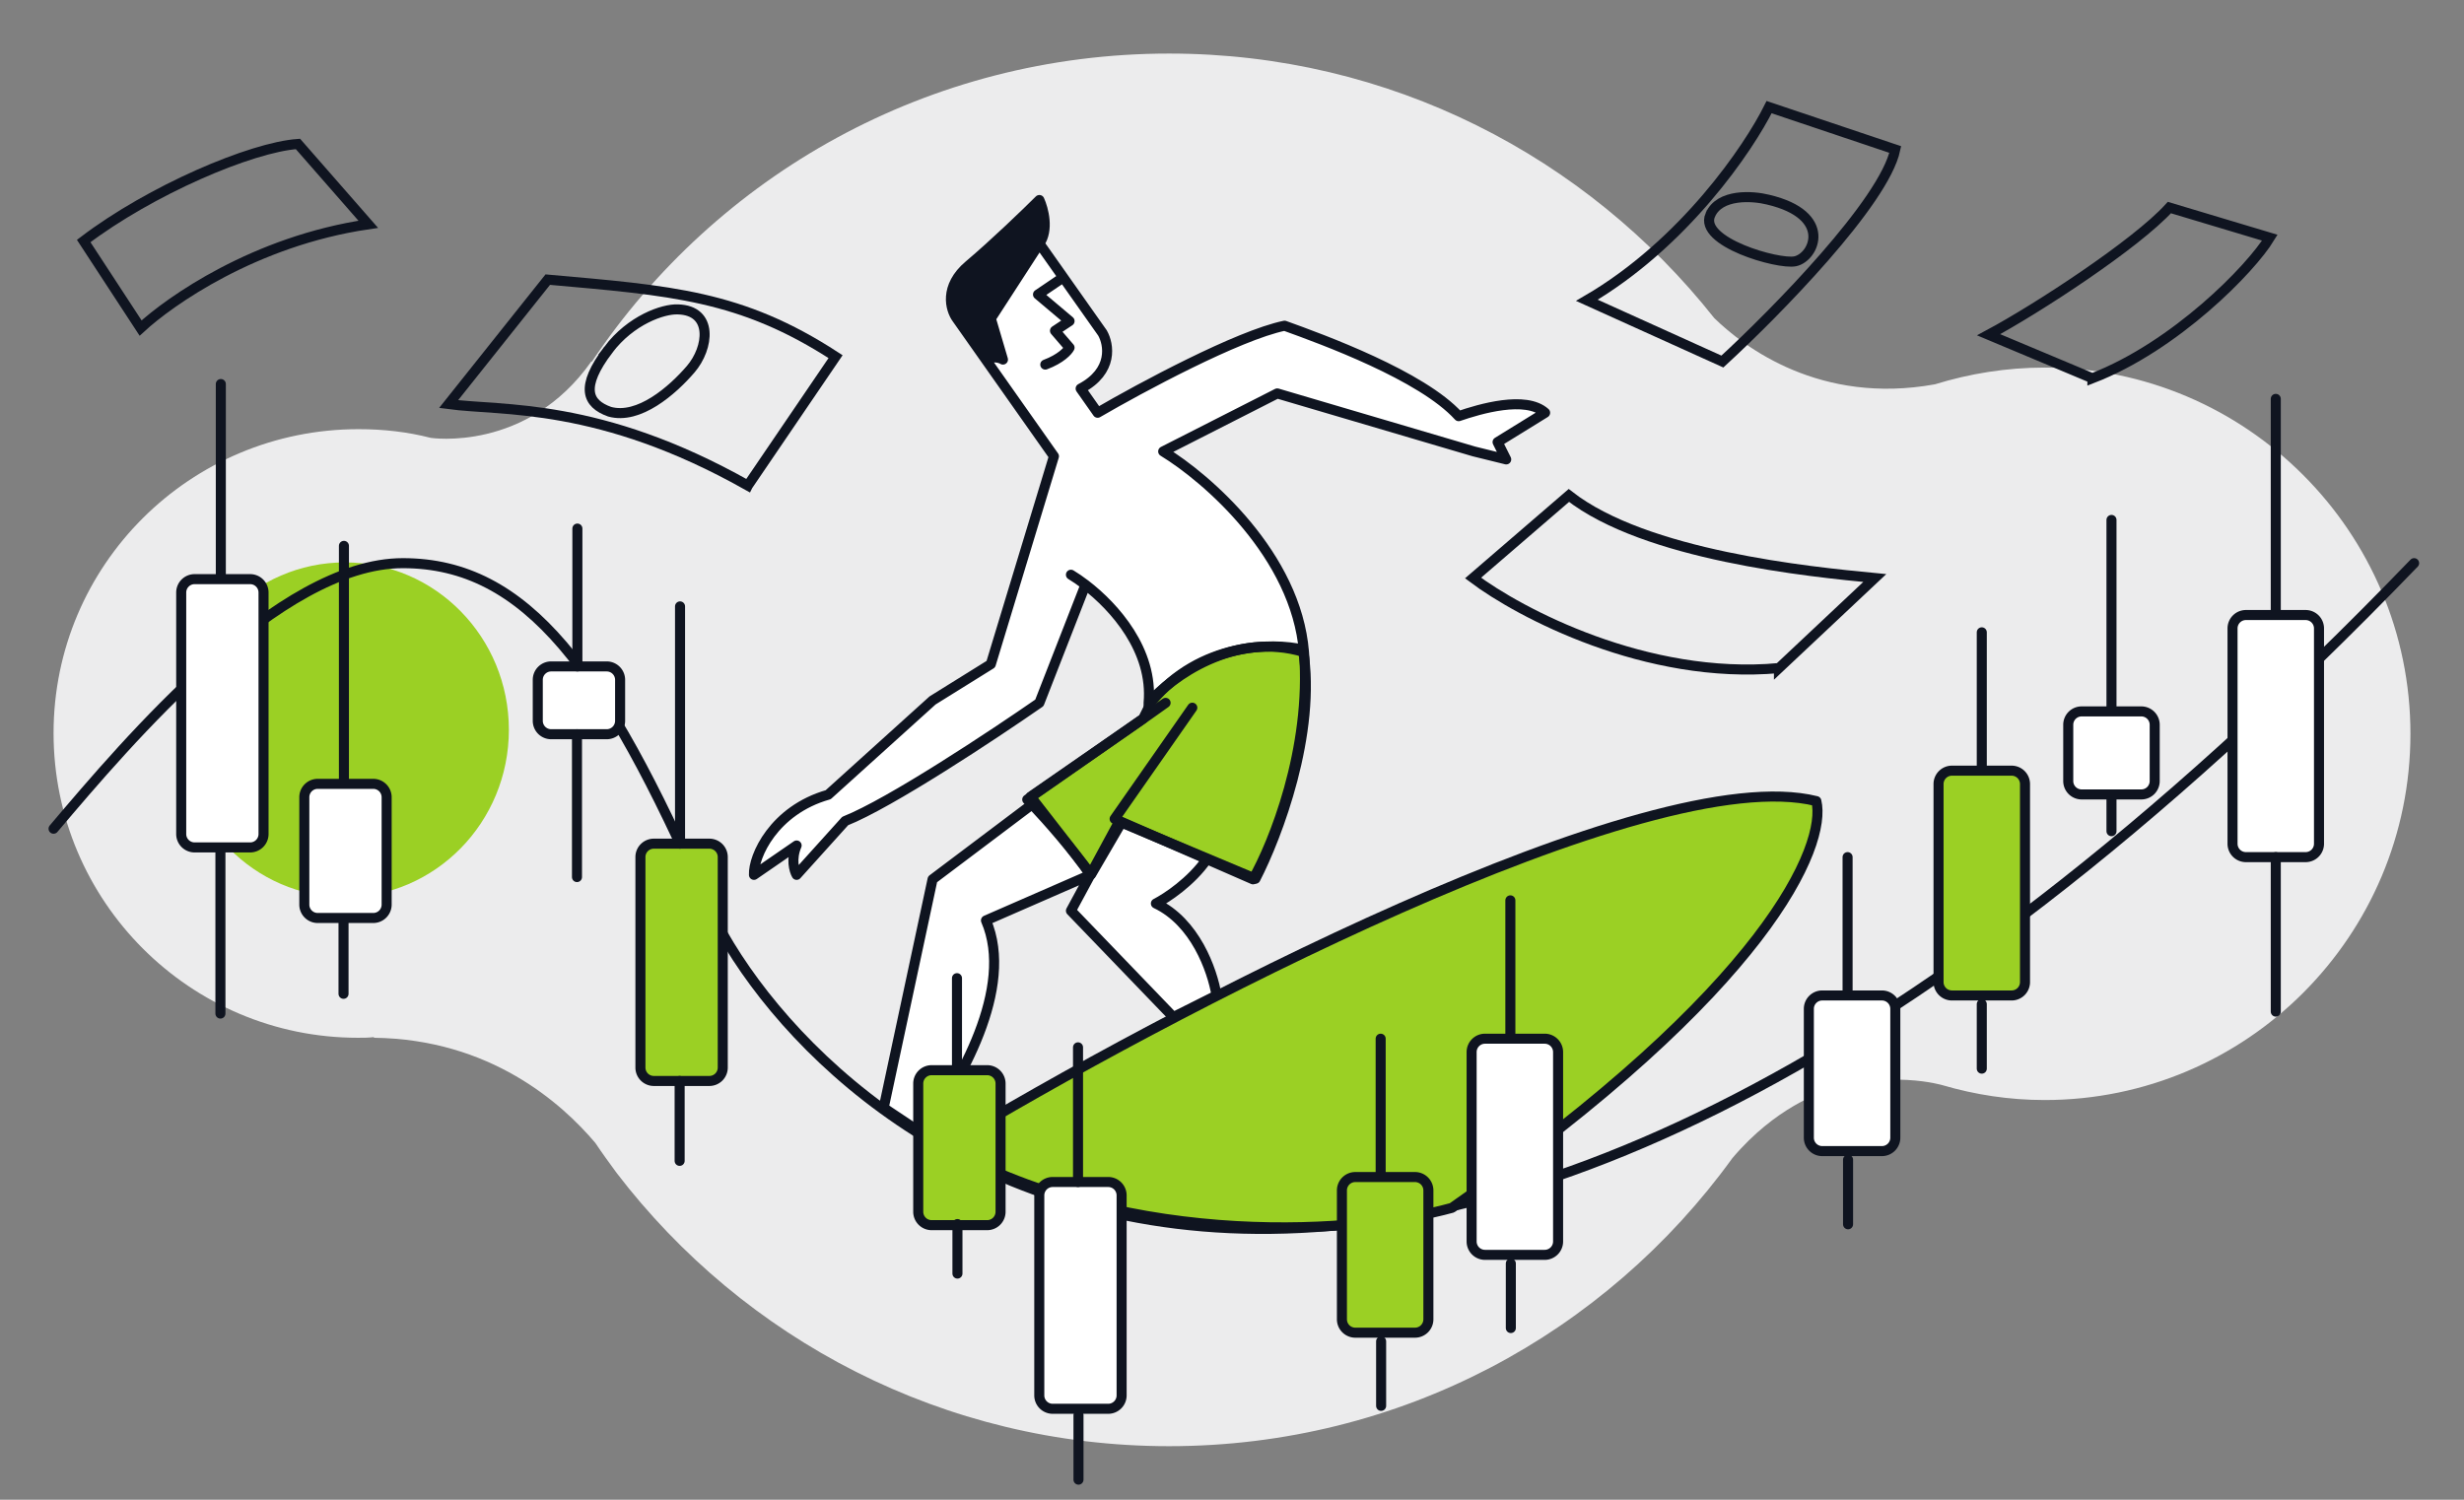<svg width="368" height="224" fill="none" xmlns="http://www.w3.org/2000/svg"><rect width="100%" height="100%" fill="#808080" stroke="none"/><path d="M305.362 54.9c-5.693 0-11.187.9-16.381 2.5-17.081 3.1-28.468-5.5-32.963-9.9C236.94 23.4 207.573 8 174.611 8c-35.959 0-67.623 18.2-86.202 46h-.1c-9.59 13.6-23.973 11.4-23.973 11.4-3.496-.9-7.092-1.3-10.788-1.3C28.377 64.1 8 84.4 8 109.5 8 134.6 28.377 155 53.448 155c.8 0 1.599 0 2.398-.1v.1c17.38.2 28.068 9.8 33.062 15.7.999 1.5 2.098 3 3.196 4.5C111.083 200 140.95 216 174.611 216c34.56 0 65.226-16.9 84.104-43 6.493-7.7 13.385-9.8 13.385-9.8 9.889-3.6 18.079-1.1 18.079-1.1 4.795 1.4 9.889 2.2 15.183 2.2 30.166 0 54.638-24.5 54.638-54.7 0-30.2-24.572-54.7-54.638-54.7z" fill="#ECECED"/><path d="M51.5 134c13.531 0 24.5-11.193 24.5-25S65.031 84 51.5 84 27 95.193 27 109s10.969 25 24.5 25z" fill="#9BD024"/><path d="M164.657 49.733c.967 1.685 1.668 5.705-3.263 8.305l2.538 3.61c6.405-3.73 20.955-11.554 27.916-12.998 5.68 2.046 20.493 7.443 26.003 13.509 3.142-1.083 10.014-3.11 12.914-.51l-7.102 4.384 1.291 2.583-4.827-1.19-29.367-8.666-17.039 8.665c6.526 3.972 19.867 15.526 21.027 29.97 1.161 14.442-4.592 28.644-7.613 33.94l-6.888-3.009c-2.321 3.37-6.043 5.817-7.614 6.619 5.831 2.76 8.414 9.863 9.059 13.737l-6.457 3.229-15.291-15.883 2.9-5.361-15.589 6.806c4.35 10.11-3.911 24.169-9.47 31.871l-5.811-3.874 7.304-34.135 14.865-11.194c-.398-.421-.433-.425-.725-.722l18.127-12.637v-1.805c.705-7.826-5.078-14.305-9.426-17.643l-6.888 17.643c-6.889 4.784-22.333 15.012-29.004 17.648l-7.251 8.042c-.363-.62-.87-2.365 0-4.387l-6.373 4.387c-.121-2.768 2.965-9.659 11.086-11.97l15.589-14.082 8.702-5.415 9.426-31.052-10.177-14.443-4.325-6.138c-.967-1.324-1.958-4.767 1.813-7.944 3.77-3.177 8.58-7.823 10.514-9.749.604 1.324 1.45 4.478 0 6.5l3.566 5.054 5.86 8.305z" fill="#fff"/><path d="m167.486 122.854-4.52 7.749-9.039-11.623 16.788-11.622 1.291-2.583c7.232-8.782 18.08-8.825 22.6-7.749 2.066 12.398-3.875 27.981-7.103 34.222l-20.017-8.394z" fill="#9BD024" stroke="#0F1420" stroke-width="1.5" stroke-linejoin="round"/><path d="M155.231 36.373c1.45-2.021.604-5.175 0-6.499-1.934 1.926-6.744 6.572-10.514 9.75-3.771 3.176-2.78 6.619-1.813 7.943l4.325 6.138m8.002-17.331-7.251 11.193 1.812 6.138c-.379-.24-1.423-.578-2.563 0m8.002-17.331 3.566 5.054m35.951 55.966c-1.16-14.443-14.501-25.997-21.027-29.969l17.039-8.665 29.367 8.665 4.827 1.191-1.291-2.583 7.102-4.385c-2.9-2.6-9.772-.572-12.914.511-5.51-6.066-20.323-11.463-26.003-13.51-6.961 1.445-21.511 9.268-27.916 13l-2.538-3.611c4.931-2.6 4.23-6.62 3.263-8.305l-5.86-8.304m35.951 55.965c1.161 14.443-4.592 28.645-7.613 33.941l-6.888-3.009m14.501-30.932c-10.441-3.177-19.819 3.731-23.203 7.583m6.526.722-11.601 16.609.725.317m0 0 13.052 5.701m-13.052-5.701-4.351 8.042m17.403-2.341c-2.321 3.37-6.043 5.817-7.614 6.619 5.831 2.76 8.414 9.863 9.059 13.737l-6.457 3.229-15.291-15.883 2.9-5.361m8.701-25.69v1.805m0-1.805c.705-7.826-5.078-14.305-9.426-17.643m9.426 19.448-18.127 12.637c.292.297.327.301.725.722m17.402-13.359 2.538-1.805m-11.239 25.69c-2.462-3.642-6.462-8.154-8.701-10.526m8.701 10.526-15.589 6.806c4.35 10.11-3.911 24.169-9.47 31.871l-5.811-3.874 7.304-34.135 14.865-11.194m5.801-34.301c.646.388 1.387.89 2.175 1.494m0 0-6.888 17.643c-6.889 4.784-22.333 15.012-29.004 17.648l-7.251 8.042c-.363-.62-.87-2.365 0-4.387l-6.373 4.387c-.121-2.768 2.965-9.659 11.086-11.97l15.589-14.082 8.702-5.415 9.426-31.052-10.177-14.443m11.568-12.276-3.771 2.553 4.713 3.972-2.176 1.444 2.176 2.527c-.242.482-1.305 1.661-3.626 2.528" stroke="#0F1420" stroke-width="1.5" stroke-linecap="round" stroke-linejoin="round"/><path d="M8 123.776c11.203-13.221 33.61-39.663 52.165-39.663s30.108 16.01 45.162 50.215c15.055 34.205 98.028 112.803 255.222-50.216" stroke="#0F1420" stroke-width="1.5" stroke-linecap="round" stroke-linejoin="round"/><path d="M271.274 119.653c-24.963-6.223-97.242 31.626-130.26 51.628 28.447 15.706 62.409 12.826 75.834 9.121 47.315-32.893 55.999-54.205 54.426-60.749z" fill="#9BD024" stroke="#0F1420" stroke-width="1.5" stroke-linejoin="round"/><path d="M37.36 86.5h-8.296a2 2 0 0 0-2 2v36.07a2 2 0 0 0 2 2h8.296a2 2 0 0 0 2-2V88.5a2 2 0 0 0-2-2z" fill="#fff" stroke="#0F1420" stroke-width="1.5" stroke-linecap="round" stroke-linejoin="round"/><path d="M32.98 57.359V86.29M32.92 126.794v24.591" stroke="#0F1420" stroke-width="1.5" stroke-linecap="round" stroke-linejoin="round"/><path d="M55.746 117.076H47.45a2 2 0 0 0-2 2v16.034a2 2 0 0 0 2 2h8.296a2 2 0 0 0 2-2v-16.034a2 2 0 0 0-2-2z" fill="#fff" stroke="#0F1420" stroke-width="1.5" stroke-linecap="round" stroke-linejoin="round"/><path d="M51.366 81.53v35.441M51.306 137.222v11.211" stroke="#0F1420" stroke-width="1.5" stroke-linecap="round" stroke-linejoin="round"/><path d="M147.435 159.842h-8.295a2 2 0 0 0-2 2v19.145a2 2 0 0 0 2 2h8.295a2 2 0 0 0 2-2v-19.145a2 2 0 0 0-2-2z" fill="#9BD024" stroke="#0F1420" stroke-width="1.5" stroke-linecap="round" stroke-linejoin="round"/><path d="M142.926 146.099v13.743M142.995 182.826v7.393" stroke="#0F1420" stroke-width="1.5" stroke-linecap="round" stroke-linejoin="round"/><path d="M165.514 176.542h-8.296a2 2 0 0 0-2 2v29.873a2 2 0 0 0 2 2h8.296a2 2 0 0 0 2-2v-29.873a2 2 0 0 0-2-2z" fill="#fff" stroke="#0F1420" stroke-width="1.5" stroke-linecap="round" stroke-linejoin="round"/><path d="M161.004 156.43v20.112M161.073 211.363V221" stroke="#0F1420" stroke-width="1.5" stroke-linecap="round" stroke-linejoin="round"/><path d="M211.331 175.802h-8.914a2 2 0 0 0-2 2v19.245a2 2 0 0 0 2 2h8.914a2 2 0 0 0 2-2v-19.245a2 2 0 0 0-2-2z" fill="#9BD024" stroke="#0F1420" stroke-width="1.5" stroke-linecap="round" stroke-linejoin="round"/><path d="M206.203 155.139v20.112M206.272 200.338v9.638" stroke="#0F1420" stroke-width="1.5" stroke-linecap="round" stroke-linejoin="round"/><path d="M230.702 155.139h-8.914a2 2 0 0 0-2 2v28.285a2 2 0 0 0 2 2h8.914a2 2 0 0 0 2-2v-28.285a2 2 0 0 0-2-2z" fill="#fff" stroke="#0F1420" stroke-width="1.5" stroke-linecap="round" stroke-linejoin="round"/><path d="M225.574 134.477v20.112M225.644 188.715v9.638" stroke="#0F1420" stroke-width="1.5" stroke-linecap="round" stroke-linejoin="round"/><path d="M281.066 148.682h-8.914a2 2 0 0 0-2 2v19.245a2 2 0 0 0 2 2h8.914a2 2 0 0 0 2-2v-19.245a2 2 0 0 0-2-2z" fill="#fff" stroke="#0F1420" stroke-width="1.5" stroke-linecap="round" stroke-linejoin="round"/><path d="M275.938 128.02v20.112M276.008 173.219v9.637" stroke="#0F1420" stroke-width="1.5" stroke-linecap="round" stroke-linejoin="round"/><path d="M300.437 115.106h-8.914a2 2 0 0 0-2 2v29.576a2 2 0 0 0 2 2h8.914a2 2 0 0 0 2-2v-29.576a2 2 0 0 0-2-2z" fill="#9BD024" stroke="#0F1420" stroke-width="1.5" stroke-linecap="round" stroke-linejoin="round"/><path d="M295.98 94.444v20.112M295.98 149.974v9.637" stroke="#0F1420" stroke-width="1.5" stroke-linecap="round" stroke-linejoin="round"/><path d="M319.807 106.255h-8.913a2 2 0 0 0-2 2v8.401a2 2 0 0 0 2 2h8.913a2 2 0 0 0 2-2v-8.401a2 2 0 0 0-2-2z" fill="#fff" stroke="#0F1420" stroke-width="1.5" stroke-linecap="round" stroke-linejoin="round"/><path d="M315.351 77.656v28.387M315.351 119.152v4.994" stroke="#0F1420" stroke-width="1.5" stroke-linecap="round" stroke-linejoin="round"/><path d="M344.345 91.86h-8.914a2 2 0 0 0-2 2v32.16a2 2 0 0 0 2 2h8.914a2 2 0 0 0 2-2V93.86a2 2 0 0 0-2-2z" fill="#fff" stroke="#0F1420" stroke-width="1.5" stroke-linecap="round" stroke-linejoin="round"/><path d="M339.888 59.576v31.64M339.888 128.02v23.073" stroke="#0F1420" stroke-width="1.5" stroke-linecap="round" stroke-linejoin="round"/><path d="M90.613 99.537h-8.296a2 2 0 0 0-2 2v6.126a2 2 0 0 0 2 2h8.296a2 2 0 0 0 2-2v-6.126a2 2 0 0 0-2-2z" fill="#fff" stroke="#0F1420" stroke-width="1.5" stroke-linecap="round" stroke-linejoin="round"/><path d="M86.233 78.947v20.59M86.173 109.663v21.336" stroke="#0F1420" stroke-width="1.5" stroke-linecap="round" stroke-linejoin="round"/><path d="M105.944 126.01h-8.296a2 2 0 0 0-2 2v31.441a2 2 0 0 0 2 2h8.296a2 2 0 0 0 2-2V128.01a2 2 0 0 0-2-2z" fill="#9BD024" stroke="#0F1420" stroke-width="1.5" stroke-linecap="round" stroke-linejoin="round"/><path d="M101.564 90.57v35.44M101.504 161.451v11.934" stroke="#0F1420" stroke-width="1.5" stroke-linecap="round" stroke-linejoin="round"/><path d="M144.697 39.749c-3.771 3.177-2.78 6.62-1.813 7.943l4.325 6.139c1.14-.578 2.184-.241 2.563 0l-1.812-6.139 7.251-11.193c1.45-2.022.604-5.175 0-6.499-1.934 1.926-6.744 6.572-10.514 9.749z" fill="#0F1420"/><path d="M237 44.852c14.516-8.445 24.193-22.753 27.218-28.852l18.843 6.333c-1.675 7.882-17.913 24.395-25.822 31.667L237 44.852z" stroke="#0F1420" stroke-width="1.5"/><path d="M255.424 32.121c1.382-3.224 6.333-2.879 8.636-2.303 9.788 2.303 6.909 8.637 4.031 9.212-2.524.505-14.394-2.879-12.667-6.909zM111.694 72.52C89.499 60.01 74.992 61.433 67 60.354l14.808-18.59c18.363 1.637 28.88 2.313 42.984 11.505l-13.098 19.25z" stroke="#0F1420" stroke-width="1.5"/><path d="M90.846 52.242c3.377-4.472 8.209-6.123 10.39-6.031 5.329.136 4.645 5.757 1.925 8.927-2.719 3.169-7.753 7.58-12.125 6.352-3.363-1.208-4.411-3.657-.19-9.248zM265.688 99.788c-19.816 1.794-38.716-8.222-45.688-13.455L234.312 74c11.449 8.97 35.963 11.399 45.688 12.333l-14.312 13.455zM312.5 56.5c12.4-4.8 23.667-16.333 26.5-21L324 31c-5 5.5-19.833 15.167-27 19l15.5 6.5zM55 33.5C38 36 25.333 45 21 49l-8.5-13c10-7.6 25-14 32-14.5l10.5 12z" stroke="#0F1420" stroke-width="1.5"/></svg>